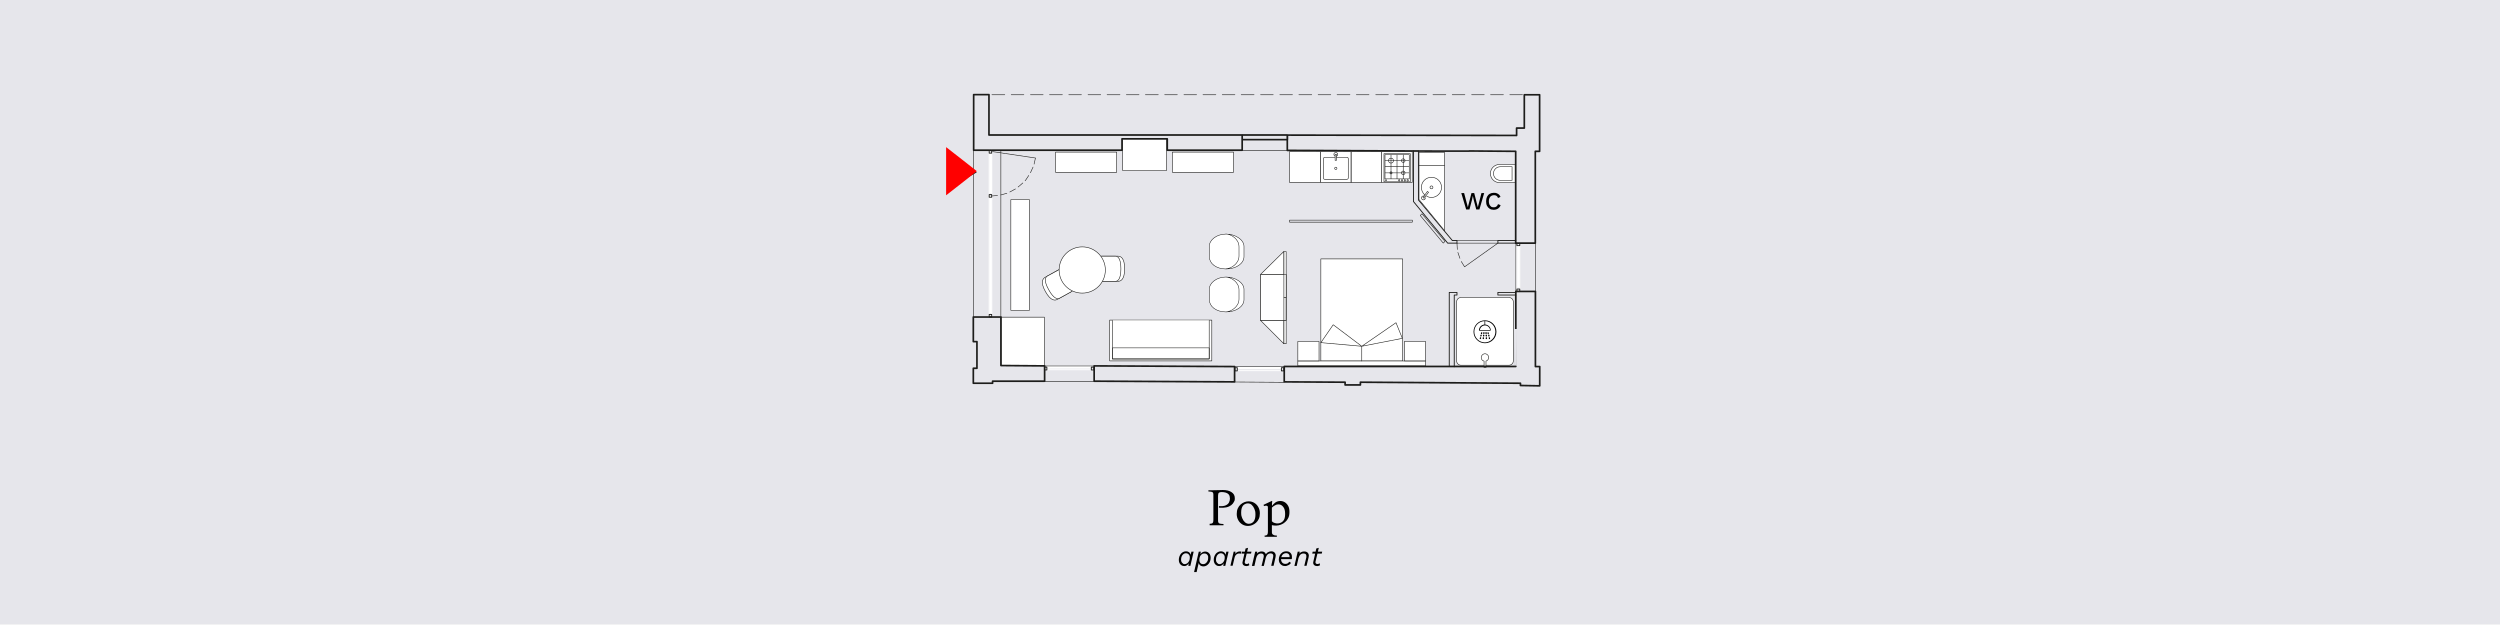 <svg xmlns="http://www.w3.org/2000/svg" id="Livello_1" viewBox="0 0 2205.6 551"><defs><style>      .st0 {        fill: #1d1d1b;      }      .st1 {        fill: #e6e6eb;      }      .st2 {        isolation: isolate;      }      .st3 {        stroke: #fff;      }      .st3, .st4, .st5, .st6, .st7, .st8 {        fill: none;      }      .st3, .st6, .st7, .st8 {        stroke-linecap: round;        stroke-linejoin: round;      }      .st3, .st8 {        stroke-width: .8px;      }      .st9 {        fill: #fff;      }      .st4, .st5 {        stroke-miterlimit: 10;      }      .st4, .st6 {        stroke-width: .5px;      }      .st4, .st6, .st7, .st8 {        stroke: #1d1d1b;      }      .st5 {        stroke: #000;        stroke-width: .4px;      }      .st10 {        fill: red;      }      .st7 {        stroke-width: 1.5px;      }    </style></defs><rect class="st1" y="0" width="2205.6" height="551"></rect><rect class="st9" x="873" y="134.5" width="2.1" height="36.2"></rect><rect class="st9" x="873" y="173" width="1.9" height="103.4"></rect><rect class="st9" x="923.6" y="323.2" width="39.2" height="2"></rect><rect class="st9" x="1091.6" y="323.7" width="38.9" height="2"></rect><rect class="st9" x="1338.6" y="215.7" width="2" height="38.1"></rect><g><polygon class="st0" points="846.2 152 846.2 143 854 147.5 861.8 152 854 156.5 846.2 161.1 846.2 152"></polygon><line class="st6" x1="875.1" y1="133.7" x2="913.5" y2="139.4"></line><path class="st3" d="M872.7,279.7v-147.7M875,279.7v-147.7"></path><line class="st6" x1="858.9" y1="281.3" x2="858.9" y2="132.5"></line><path class="st8" d="M872.7,171.7h2.2v2.3h-2.2v-2.3ZM872.7,132.8h2.2v2.3h-2.2v-2.3Z"></path><path class="st6" d="M912.3,144.8l1.2-5.3M909.1,152.4l2.3-5M904.4,159.5l.9-1.2,2.3-3.5M898.2,165l2.1-1.8,2.1-1.8M890.9,169.4l3.8-2.1,1.2-.6M883,172l5.3-1.5M875,172.9l5.1-.4"></path><rect class="st8" x="872.7" y="277.4" width="2.2" height="2.2"></rect><path class="st6" d="M921.5,322.9h43.8M921.2,336.4h44.1M1332,83.6h11.2M1315,83.6h11.4M1298.3,83.6h11.2M1281.2,83.6h11.2M1264.2,83.6h11.4M1247.5,83.6h11.2M1230.4,83.6h11.4M1213.7,83.6h11.2M1196.6,83.6h11.2M1179.6,83.6h11.4M1162.9,83.6h11.2M1145.9,83.6h11.4M1129.1,83.6h11.2M1112.1,83.6h11.2M1095,83.6h11.4M1078.3,83.6h11.2M1061.3,83.6h11.4M1044.5,83.6h11.2M1027.5,83.6h11.2M1010.5,83.6h11.4M993.7,83.6h11.2M976.7,83.6h11.4M959.9,83.6h11.2M942.9,83.6h11.2M925.9,83.6h11.4M909.1,83.6h11.2M892.1,83.6h11.2M875.1,83.6h11.4M1289.2,230.7l2.9,4.7M1286.2,222.7l.9,2.6.9,2.6M1285.4,214.5l.3,5.6M1321.5,214.5l-29.4,20.9M1285.4,212.2h36.1M1321.5,214.5h-36.1M883,281.3v-148.7"></path><path class="st3" d="M962.8,326.2h-39.2M962.8,324h-39.2"></path><path class="st8" d="M921.5,323.9h2.1v2.5h-2.1v-2.5ZM965.1,323.9h-2.3v2.5h2.3v-2.5Z"></path><path class="st6" d="M1089.2,323.5h43.7M1089.2,337l43.7.3"></path><path class="st3" d="M1130.5,327h-38.9M1130.5,324.7h-38.9"></path><path class="st8" d="M1089.5,324.4h2.1v2.8h-2.1v-2.8ZM1132.6,324.4h-2.1v2.8h2.1v-2.8Z"></path><path class="st6" d="M1337.4,214.3v42.8M1354.7,214.3v42.8"></path><path class="st3" d="M1340.8,216.6v38.4M1338.3,216.6v38.4"></path><path class="st8" d="M1338.3,257.3v-2.3h2.5v2.3M1338.3,214.6v2.1h2.5v-2.1"></path><path class="st8" d="M1285.4,260.3h-2.3M1285.4,258h-6.8M1285.4,258v2.1M1283,260.3v63.3M1278.6,258v65.4M1337.3,260.3h-15.8M1337.3,258h-15.8M1321.5,258v2.3M1321.5,212.2v2.4M1337.3,212.2h-15.8M1337.3,214.5h-15.8M1285.4,212.2v2.4M1285.4,212.2h-4.1M1285.4,214.5h-8.2M1251.4,176.4l29.9,35.8M1247,177.8l30.2,36.7M1251.4,133.2v43.1M1247,133.2v44.6"></path><path class="st6" d="M1273.3,214.5l1.5-1.5-20.3-24.4-1.5,1.5,20.3,24.4ZM1246,196h-108.3v-1.8h108.3v1.8ZM1096,132.6h39.9"></path><g><path class="st9" d="M945.9,256.9c-6,3.3-9,5-13,7.2-1.9,1.1-5.8,1.8-10.6-6.9-4.8-8.6-2.1-11.5-.2-12.6,4-2.2,5.8-3.1,11.8-6.5"></path><path class="st6" d="M945.9,256.9c-6,3.3-9,5-13,7.2-1.9,1.1-5.8,1.8-10.6-6.9-4.8-8.6-2.1-11.5-.2-12.6,4-2.2,5.8-3.1,11.8-6.5"></path><path class="st9" d="M945.6,257.1c-4.9,2.7-7.4,4.1-10.7,5.9-1.6.9-4.9,1.3-9.7-7.4-4.8-8.6-2.7-11.2-1.1-12.1,3.3-1.8,5.3-2.9,10.2-5.6"></path><path class="st6" d="M945.6,257.1c-4.9,2.7-7.4,4.1-10.7,5.9-1.6.9-4.9,1.3-9.7-7.4-4.8-8.6-2.7-11.2-1.1-12.1,3.3-1.8,5.3-2.9,10.2-5.6"></path><path class="st9" d="M971.5,226h14.8c2.2,0,5.9,1.2,5.9,11.1s-3.7,11.1-5.9,11.1h-13.8"></path><path class="st6" d="M971.5,226h14.8c2.2,0,5.9,1.2,5.9,11.1s-3.7,11.1-5.9,11.1h-13.8"></path><path class="st9" d="M971.8,226h12.2c1.8,0,4.9,1.2,4.9,11.1s-3.1,11.1-4.9,11.1h-11.4"></path><path class="st6" d="M971.8,226h12.2c1.8,0,4.9,1.2,4.9,11.1s-3.1,11.1-4.9,11.1h-11.4"></path></g><rect class="st9" x="883" y="279.8" width="38.4" height="42.5"></rect><rect class="st6" x="883" y="279.8" width="38.4" height="42.5"></rect><g><path class="st9" d="M954.8,217.8c-11.2,0-20.4,9.1-20.4,20.4s9.1,20.4,20.4,20.4,20.4-9.1,20.4-20.4c0-11.3-9.2-20.4-20.4-20.4"></path><path class="st6" d="M954.8,217.8c-11.2,0-20.4,9.1-20.4,20.4s9.1,20.4,20.4,20.4,20.4-9.1,20.4-20.4c0-11.3-9.2-20.4-20.4-20.4"></path></g><rect class="st9" x="891.8" y="176.1" width="16.4" height="97.7"></rect><rect class="st6" x="891.8" y="176.1" width="16.4" height="97.7"></rect><rect class="st9" x="1034.3" y="134.2" width="54" height="17.8"></rect><rect class="st6" x="1034.3" y="134.2" width="54" height="17.8"></rect><rect class="st9" x="931.2" y="134.2" width="54" height="17.8"></rect><rect class="st6" x="931.2" y="134.2" width="54" height="17.8"></rect><rect class="st9" x="990.5" y="122.5" width="38.6" height="28"></rect><rect class="st6" x="990.5" y="122.5" width="38.6" height="28"></rect><rect class="st9" x="1112.1" y="242.2" width="22.5" height="40.5"></rect><rect class="st6" x="1112.1" y="242.2" width="22.5" height="40.5"></rect><rect class="st9" x="979" y="282.4" width="90.1" height="36"></rect><rect class="st6" x="979" y="282.4" width="90.1" height="36"></rect><polyline class="st9" points="1066.8 282.7 1066.8 316.7 981.4 316.7 981.4 282.7"></polyline><polyline class="st6" points="1066.8 282.7 1066.8 316.7 981.4 316.7 981.4 282.7"></polyline><rect class="st9" x="1165.3" y="228.4" width="72.2" height="90.1"></rect><rect class="st6" x="1165.3" y="228.4" width="72.2" height="90.1"></rect><rect class="st9" x="1145" y="318.5" width="112.7" height="4.3"></rect><rect class="st6" x="1145" y="318.5" width="112.7" height="4.3"></rect><rect class="st9" x="1112.1" y="242.2" width="22.5" height="40.5"></rect><rect class="st6" x="1112.1" y="242.2" width="22.5" height="40.5"></rect><path class="st6" d="M1112.1,282.7"></path><rect class="st9" x="1132.7" y="221.9" width="2" height="40.5"></rect><rect class="st6" x="1132.7" y="221.9" width="2" height="40.5"></rect><polygon class="st9" points="1134.6 303.2 1132.7 303.2 1132.7 262.4 1134.6 262.4 1134.6 282.7 1132.7 282.7 1132.7 303.2 1134.6 303.2"></polygon><polygon class="st6" points="1134.6 303.2 1132.7 303.2 1132.7 262.4 1134.6 262.4 1134.6 282.7 1132.7 282.7 1132.7 303.2 1134.6 303.2"></polygon><rect class="st9" x="1132.7" y="282.7" width="2" height="20.5"></rect><rect class="st6" x="1132.7" y="282.7" width="2" height="20.5"></rect><polygon class="st9" points="1112.1 282.7 1132.6 282.7 1132.6 303.2 1112.1 282.7"></polygon><polygon class="st6" points="1112.1 282.7 1132.6 282.7 1132.6 303.2 1112.1 282.7"></polygon><polygon class="st9" points="1132.6 221.9 1112.1 242.1 1132.6 242.1 1132.6 221.9"></polygon><polygon class="st6" points="1132.6 221.9 1112.1 242.1 1132.6 242.1 1132.6 221.9"></polygon><path class="st6" d="M1201.4,318.5v-12.9M1165.3,302.3l10.9-15.8,25.2,19,30.2-20.8,5.6,13.8-35.8,7-36.1-3.2Z"></path><rect class="st9" x="1239" y="301.2" width="18.7" height="17.2"></rect><rect class="st6" x="1239" y="301.2" width="18.7" height="17.2"></rect><rect class="st9" x="1145" y="301.2" width="18.7" height="17.2"></rect><rect class="st6" x="1145" y="301.2" width="18.7" height="17.2"></rect><g><path class="st9" d="M1097.6,221.9v4.5c0,6-6.9,10.9-15.9,10.9s-14.9-4.9-14.9-10.9v-9c0-6,6.8-10.9,14.9-10.9s15.9,4.9,15.9,10.9v4.5Z"></path><path class="st5" d="M1081.4,237.2c4.6-.1,11.7-4.5,11.7-11.3v-8.2c0-6.8-7-11.2-11.7-11.3M1097.5,221.9v4.5c0,6-6.9,10.9-15.8,10.9s-14.8-4.9-14.8-10.9v-9c0-6,6.8-10.9,14.8-10.9s15.8,4.9,15.8,10.9v4.5Z"></path><path class="st9" d="M1097.6,259.8v4.5c0,6-6.9,10.9-15.9,10.9s-14.9-4.9-14.9-10.9v-9c0-6,6.8-10.9,14.9-10.9s15.9,4.9,15.9,10.9v4.5Z"></path><path class="st5" d="M1081.4,275.2c4.6-.1,11.7-4.5,11.7-11.3v-8.2c0-6.8-7-11.2-11.7-11.3M1097.5,259.8v4.5c0,6-6.9,10.9-15.8,10.9s-14.8-4.9-14.8-10.9v-9c0-6,6.8-10.9,14.8-10.9s15.8,4.9,15.8,10.9v4.5Z"></path></g><line class="st6" x1="1132.7" y1="242.1" x2="1134.6" y2="242.1"></line><rect class="st9" x="1219" y="133.8" width="26.9" height="27.2"></rect><rect class="st6" x="1219" y="133.8" width="26.9" height="27.2"></rect><rect class="st9" x="1192" y="133.8" width="26.9" height="27.2"></rect><rect class="st6" x="1192" y="133.8" width="26.9" height="27.2"></rect><rect class="st9" x="1165" y="133.8" width="26.9" height="27.2"></rect><rect class="st6" x="1165" y="133.8" width="26.9" height="27.2"></rect><rect class="st9" x="1137.7" y="133.7" width="27.2" height="27.3"></rect><rect class="st6" x="1137.7" y="133.7" width="27.2" height="27.3"></rect><g><path class="st9" d="M1188.2,158.3h-19.5c-.7,0-1.2-.5-1.2-1.2v-17.1c0-.6.5-1.2,1.2-1.2h19.5c.7,0,1.2.5,1.2,1.2v17.1c0,.6-.5,1.2-1.2,1.2"></path><path class="st6" d="M1221.9,157.8v-21.4M1222.5,159.5h.6v-.9h-.6v.9ZM1236.9,159.7c.3,0,.6-.2.6-.6s-.2-.6-.6-.6-.6.2-.6.6.3.6.6.6M1241.9,159.7c.3,0,.6-.2.6-.6s-.2-.6-.6-.6-.6.2-.6.6.3.6.6.6M1239.4,159.7c.3,0,.6-.2.6-.6s-.2-.6-.6-.6-.6.2-.6.6.3.6.6.6M1238,154.1c.9,0,1.6-.7,1.6-1.6s-.7-1.6-1.6-1.6-1.6.7-1.6,1.6.8,1.6,1.6,1.6M1243.3,136.4v21.4M1238,136.4v21.4M1238,143.3c.9,0,1.6-.7,1.6-1.6s-.7-1.6-1.6-1.6-1.6.7-1.6,1.6.8,1.6,1.6,1.6M1234.4,159.7c.3,0,.6-.2.6-.6s-.2-.6-.6-.6-.6.2-.6.6.3.6.6.6M1227.2,143.9c1.2,0,2.2-1,2.2-2.2s-1-2.2-2.2-2.2-2.2,1-2.2,2.2c0,1.2,1,2.2,2.2,2.2M1227.2,153.5c.6,0,1-.5,1-1s-.5-1-1-1-1,.5-1,1,.4,1,1,1M1232.5,136.4v21.4M1227.2,136.4v21.4M1244.2,160.4h-23.2v-24.9h23.2v24.9ZM1243.3,141.7h-21.4M1243.3,147h-21.4M1243.3,152.5h-21.4M1243.3,157.8h-21.4M1221.9,136.4h21.4M1188.2,158.2h-19.4c-.7,0-1.2-.5-1.2-1.2v-17c0-.6.5-1.2,1.2-1.2h19.5c.7,0,1.2.5,1.2,1.2v17c0,.7-.6,1.2-1.3,1.2Z"></path><path class="st9" d="M1178.5,147.5c-.6,0-1,.5-1,1s.5,1,1,1,1-.5,1-1-.5-1-1-1"></path><path class="st6" d="M1178.5,147.5c-.5,0-1,.4-1,1s.4,1,1,1,1-.4,1-1c0-.5-.5-1-1-1"></path><path class="st9" d="M1178.5,134.4c1,0,1.7.8,1.7,1.7s-.8,1.7-1.7,1.7-1.7-.8-1.7-1.7c0-.9.7-1.7,1.7-1.7"></path><path class="st4" d="M1178.5,134.5c.9,0,1.7.8,1.7,1.7s-.8,1.7-1.7,1.7-1.7-.8-1.7-1.7.7-1.7,1.7-1.7Z"></path></g><rect class="st9" x="1177.8" y="136.1" width="1.2" height="5.3"></rect><rect class="st4" x="1177.9" y="136.2" width="1.2" height="5.2"></rect><rect class="st9" x="1251.9" y="134.4" width="22.5" height="11.4"></rect><rect class="st6" x="1251.9" y="134.4" width="22.5" height="11.4"></rect><polygon class="st9" points="1251.9 176 1274.5 203.6 1274.5 145.8 1251.9 145.8 1251.9 176"></polygon><polygon class="st6" points="1251.9 176 1274.5 203.6 1274.5 145.8 1251.9 145.8 1251.9 176"></polygon><g><path class="st6" d="M1262.9,164c-.7,0-1.3.6-1.3,1.3s.6,1.3,1.3,1.3,1.3-.6,1.3-1.3-.6-1.3-1.3-1.3M1262.9,156.4c-4.9,0-8.9,4-8.9,8.9s4,8.9,8.9,8.9,8.9-4,8.9-8.9-4-8.9-8.9-8.9"></path><path class="st4" d="M1254.8,176c-.8-.6-.9-1.6-.4-2.4s1.6-.9,2.4-.4.9,1.6.4,2.4-1.6,1-2.4.4Z"></path></g><rect class="st9" x="1254.4" y="171.1" width="6.8" height="1.2" transform="translate(373.8 1082.8) rotate(-53.6)"></rect><polygon class="st4" points="1255.4 174.2 1259.3 168.9 1260.3 169.6 1256.4 175 1255.4 174.2"></polygon><g><path class="st9" d="M1336.8,145.1h-13.9c-4.4,0-8,3.6-8,8s3.6,8,8,8h13.9v-16Z"></path><path class="st4" d="M1336.8,145.1h-13.9c-4.4,0-8,3.6-8,8s3.6,8,8,8h13.9v-16Z"></path><path class="st9" d="M1334,147.1h-10.4c-3.3,0-6,2.7-6,6s2.7,6,6,6h10.4v-12Z"></path><path class="st4" d="M1334,147.1h-10.4c-3.3,0-6,2.7-6,6s2.7,6,6,6h10.4v-12Z"></path><path class="st9" d="M1331.3,322.2h-42.4c-2.1,0-3.8-1.7-3.8-3.8v-52.2c0-2.1,1.7-3.8,3.8-3.8h42.4c2.1,0,3.8,1.7,3.8,3.8v52.2c0,2.1-1.7,3.8-3.8,3.8"></path><path class="st6" d="M1331.3,322.2h-42.4c-2.1,0-3.8-1.7-3.8-3.8v-52.1c0-2.1,1.7-3.8,3.8-3.8h42.4c2.1,0,3.8,1.7,3.8,3.8v52.1c0,2.1-1.7,3.8-3.8,3.8Z"></path><path class="st9" d="M1313.4,315.4c0-1.8-1.5-3.3-3.3-3.3s-3.3,1.5-3.3,3.3,1.1,2.8,2.5,3.2v5.8h1.7v-5.8c1.4-.4,2.4-1.7,2.4-3.2"></path><path class="st4" d="M1313.4,315.4c0-1.8-1.5-3.3-3.3-3.3s-3.3,1.5-3.3,3.3,1.1,2.8,2.5,3.2v5.7h1.7v-5.7c1.3-.4,2.4-1.7,2.4-3.2Z"></path></g><path class="st7" d="M1095.9,119.1h39.9v4.1h-39.9v-4.1ZM1358.4,340.4l-17-.3v-2l-141.2-.9v2.4h-13.5v-2.4l-53.7-.3v-13.6h204.3c0,.1,0-66.2,0-66.2h17.3v66.3h3.8v17M921.5,336.3h-45.8v1.8h-17v-13.2h3.2v-23.5h-3.2v-21.7h24.4v42.8l38.5.3v13.5h0ZM1089.2,336.9v-13.5l-123.9-.6v13.5l123.9.6ZM1296.1,133.2l41.1.3v81h17.3v-81h3.8v-49.9h-13.5v29.4h-6.8v6.5l-202.3-.3v13.5h6.7l121.9.6h31.8ZM1095.9,119.1h-66.1c0,0-39.9,0-39.9,0h-117.4v-35.6h-13.5v49h130.9v-10h39.9v10h66.1v-13.5h0Z"></path></g><g class="st2"><path d="M1293.5,184.8l-4.3-14.5h2.5l3.3,12.5,3.2-12.5h2.4l3.2,12.5,3.2-12.5h2.4l-4.2,14.5h-2.8l-2.3-8.7-.7-3.3h0l-.7,3.3-2.3,8.7h-2.9Z"></path><path d="M1323.9,181c-.3.9-.7,1.6-1.3,2.2-.6.6-1.3,1.1-2.1,1.4-.8.3-1.7.5-2.6.5-1.4,0-2.6-.3-3.6-.9s-1.8-1.5-2.4-2.6-.8-2.4-.8-4,.3-2.9.8-4c.6-1.1,1.3-2,2.4-2.6s2.2-.9,3.6-.9,1.8.1,2.6.4c.8.3,1.4.7,2,1.2.5.5,1,1.2,1.3,2l-2.2,1c-.3-.9-.7-1.5-1.3-1.9s-1.3-.6-2.2-.6-1.7.2-2.4.6c-.7.4-1.2,1-1.6,1.8s-.6,1.8-.6,2.9.2,2.1.5,2.9c.4.8.9,1.4,1.5,1.9s1.5.6,2.4.6,1.7-.2,2.3-.7c.7-.5,1.1-1.2,1.4-2.1l2.3.9Z"></path></g><polygon class="st10" points="834.7 151 834.7 129.8 848.3 140.4 861.8 151 848.3 161.7 834.7 172.3 834.7 151"></polygon><g id="Livello_11" data-name="Livello_1"><g class="st2"><path d="M1067.2,463.2v-1.1c.8,0,1.5-.1,2-.3.5-.2.8-.5,1-1s.3-1.3.3-2.3v-21.4c0-1.1,0-1.8-.3-2.3-.2-.5-.7-.8-1.3-.9-.6-.2-1.5-.2-2.8-.3v-1.1h4.4c2.1,0,3.8,0,5.1-.1,1.3-.1,2.4-.1,3.2-.1,3.2,0,5.8.6,7.7,1.9,1.9,1.2,2.9,3,2.9,5.3s-.3,2.2-.8,3.3c-.5,1.1-1.3,2-2.4,2.9-1.1.8-2.5,1.5-4.3,1.9s-3.9.5-6.5.3v-1.4c2.5.2,4.4,0,5.8-.6s2.4-1.4,3-2.5.9-2.3.9-3.5-.3-2.8-1-3.6-1.6-1.4-2.7-1.7c-1.1-.3-2.3-.5-3.6-.5s-1.8.2-2.4.6c-.5.4-.8,1.2-.8,2.6v21.4c0,1,0,1.8.3,2.3.2.5.7.8,1.4,1s1.7.2,3.1.3v1.1h-12.2v-.2h0Z"></path><path d="M1101.6,442.3c1.8,0,3.4.4,4.9,1.3s2.7,2.1,3.6,3.7,1.4,3.4,1.4,5.5-.3,3.5-.9,4.9-1.5,2.6-2.5,3.5-2.2,1.6-3.4,2.1c-1.2.5-2.5.7-3.7.7-1.7,0-3.4-.4-4.9-1.3s-2.7-2.1-3.6-3.7-1.4-3.4-1.4-5.5.3-3.5.9-4.9,1.5-2.6,2.5-3.5,2.2-1.6,3.4-2.1c1.3-.5,2.5-.7,3.7-.7ZM1101.7,462.1c1.8,0,3.2-.7,4.3-2,1-1.3,1.6-3.3,1.6-6s-.3-3.6-.9-5.1-1.4-2.7-2.4-3.6-2.2-1.3-3.5-1.3-3.2.7-4.2,2-1.6,3.3-1.6,6,.3,3.5.9,5,1.4,2.7,2.4,3.6c1,.9,2.1,1.4,3.4,1.4Z"></path><path d="M1126.5,472.5v1.1h-10.8v-1.1c.7,0,1.3-.1,1.7-.3.4-.2.7-.5.9-1,.2-.5.3-1.3.3-2.3v-20.8c0-.8,0-1.4-.4-1.6s-.6-.4-1-.4-.7,0-1,.1-.7.2-1,.3l-.5-1.1,7.4-3.5.3.3c0,.3,0,.8-.2,1.6,0,.8,0,1.6,0,2.5h0c.8-1.1,1.8-2.1,3-3,1.2-.8,2.7-1.3,4.3-1.3s2.8.4,4,1.1c1.2.8,2.2,1.8,3,3.3.8,1.4,1.1,3.2,1.1,5.3s-.3,3.7-1,5.2-1.6,2.7-2.8,3.7c-1.1,1-2.4,1.8-3.8,2.3s-2.8.8-4.2.8-1.4,0-2-.1-1.2-.2-1.7-.3v5.4c0,1.1,0,1.9.3,2.3s.6.8,1.3,1c.6.4,1.6.5,2.8.5ZM1127,461.8c2,0,3.6-.7,4.9-2s1.9-3.4,1.9-6.3-.5-4.7-1.6-6.2-2.5-2.3-4.2-2.3-2.1.3-3.1.8-1.9,1.2-2.8,2v12.1c.7.8,1.6,1.3,2.5,1.5.9.3,1.7.4,2.4.4Z"></path></g><g class="st2"><path d="M1044.8,499.4c-1,0-1.8-.2-2.5-.7s-1.3-1.1-1.7-1.9c-.4-.8-.6-1.8-.6-2.9s.2-2,.5-2.9.8-1.7,1.3-2.4c.6-.7,1.2-1.2,2-1.6s1.6-.6,2.5-.6,1.4.1,2,.4c.6.2,1.1.6,1.4,1.1.4.5.7,1,.8,1.6l.6-2.8h2l-2.9,12.5h-1.8l.4-2.3c-.4.8-1,1.4-1.7,1.8-.6.5-1.4.7-2.3.7ZM1045.3,497.7c.6,0,1.1-.2,1.7-.5s1-.7,1.4-1.2.7-1.1,1-1.8c.2-.7.3-1.5.3-2.3s0-1.4-.4-2-.7-1-1.2-1.3-1.1-.5-1.7-.5-1.3.1-1.8.4-1,.7-1.4,1.2-.7,1.1-.9,1.8-.3,1.4-.3,2.2,0,1.5.4,2.1.7,1,1.2,1.3c.3.5,1,.6,1.7.6Z"></path><path d="M1053.5,504.5l4.1-17.8h1.8l-.5,3.1-.3.3c.2-.8.5-1.4,1-1.9s1-.9,1.7-1.2c.7-.3,1.4-.4,2.1-.4s1.7.2,2.4.7,1.3,1.1,1.7,1.9c.4.8.6,1.8.6,2.9s-.2,2.1-.5,3-.8,1.7-1.4,2.4-1.3,1.2-2,1.6c-.8.4-1.6.6-2.5.6s-1.5-.2-2.2-.5-1.1-.8-1.5-1.4-.6-1.3-.6-2.1l.4-.2-2.1,9.2h-2.2v-.2ZM1061.5,497.7c.6,0,1.2-.1,1.7-.4s1-.7,1.4-1.2.7-1.1,1-1.8c.2-.7.3-1.5.3-2.3s0-1.5-.4-2c-.3-.6-.7-1-1.2-1.3s-1.1-.4-1.8-.4-1.2.1-1.8.4c-.5.3-1,.7-1.4,1.2s-.7,1.1-.9,1.9-.3,1.5-.3,2.3.3,2,.9,2.6c.6.7,1.4,1,2.5,1Z"></path><path d="M1075.6,499.4c-1,0-1.8-.2-2.5-.7s-1.3-1.1-1.7-1.9c-.4-.8-.6-1.8-.6-2.9s.2-2,.5-2.9.8-1.7,1.3-2.4c.6-.7,1.2-1.2,2-1.6s1.6-.6,2.5-.6,1.4.1,2,.4c.6.2,1.1.6,1.4,1.1.4.5.7,1,.8,1.6l.6-2.8h2l-2.9,12.5h-1.8l.4-2.3c-.4.8-1,1.4-1.7,1.8-.6.5-1.4.7-2.3.7ZM1076.1,497.7c.6,0,1.1-.2,1.7-.5s1-.7,1.4-1.2.7-1.1,1-1.8c.2-.7.3-1.5.3-2.3s0-1.4-.4-2-.7-1-1.2-1.3-1.1-.5-1.7-.5-1.3.1-1.8.4-1,.7-1.4,1.2-.7,1.1-.9,1.8-.3,1.4-.3,2.2,0,1.5.4,2.1.7,1,1.2,1.3c.3.5,1,.6,1.7.6Z"></path><path d="M1085.5,499.2l2.9-12.5h1.6l-.3,2.9-.3-.2c.3-.6.6-1.1,1.1-1.6.5-.4,1-.8,1.6-1s1.2-.3,1.8-.3h.7c.2,0,.4.1.6.2l-.6,1.9c-.2-.1-.4-.1-.6-.2-.2,0-.5-.1-.7-.1-.6,0-1.2.1-1.8.4-.6.3-1,.7-1.5,1.3-.4.6-.7,1.4-.9,2.3l-1.6,6.8h-2,0Z"></path><path d="M1095.3,488.4l.4-1.7h8.4l-.4,1.7h-8.4ZM1099.5,499.4c-.8,0-1.5-.2-2-.5-.6-.3-1-.8-1.2-1.4s-.3-1.3,0-2.1l2.6-11.5,2.2-.6-2.9,12.2c-.2.8,0,1.3.3,1.6s.8.5,1.4.5.8-.1,1.1-.2c.3-.1.6-.3.8-.5l.4,1.7c-.4.3-.8.5-1.3.6-.3.2-.8.2-1.3.2Z"></path><path d="M1104.5,499.2l2.9-12.5h1.8l-.5,2.8h-.2c.3-1.1.9-1.8,1.8-2.3s1.8-.7,2.8-.7,1.7.2,2.3.6c.6.4,1.1,1,1.4,1.8s.3,1.7,0,2.9l-1.8,7.5h-2l1.8-7.5c.3-1.1.2-2-.2-2.6-.4-.6-1.1-.9-2-.9s-1.4.2-2,.5-1.1.8-1.5,1.5-.7,1.5-.9,2.4l-1.5,6.6h-2.2ZM1121.5,499.2l1.7-7.5c.2-1.1.2-2-.2-2.6-.4-.6-1.1-.9-2-.9s-1.4.2-2,.5-1.1.8-1.5,1.5-.7,1.5-1,2.4l-.2-2.6c.5-1.2,1.2-2.1,2.2-2.7s2-.9,3.1-.9,1.7.2,2.3.6c.6.4,1.1,1,1.4,1.8s.3,1.7,0,2.9l-1.7,7.5h-2.1Z"></path><path d="M1133.8,499.4c-1.1,0-2.1-.2-3-.8s-1.5-1.2-1.9-2c-.4-.9-.7-1.8-.7-2.9s.3-2.5.8-3.6,1.3-2,2.3-2.7,2.2-1,3.6-1,1.9.2,2.6.6,1.3,1,1.7,1.7c.4.7.6,1.5.6,2.5s0,.7,0,1c0,.4,0,.7-.3,1.1h-10.2v-1.8h9.3l-.9.7c0-.2,0-.4,0-.6v-.6c0-.6,0-1.1-.4-1.6-.2-.5-.6-.8-1-1s-1-.4-1.6-.4-1.5.2-2.1.5-1,.8-1.4,1.3-.6,1.2-.8,1.8c-.2.7-.2,1.4-.2,2s.2,1.4.5,2,.7,1,1.3,1.4c.6.3,1.2.5,2,.5s1.5-.2,2.1-.5c.5-.4,1-.8,1.3-1.4l1.6,1c-.4.5-.8,1-1.3,1.4s-1.1.7-1.8.9c-.6.4-1.3.5-2.1.5Z"></path><path d="M1142,499.2l2.9-12.5h1.8l-.5,2.8h-.2c.3-1.1.9-1.8,1.8-2.3s1.8-.7,2.8-.7,1.8.2,2.5.6,1.1,1,1.4,1.8.3,1.7,0,2.8l-1.8,7.5h-2l1.8-7.5c.2-1.1,0-1.9-.3-2.5-.5-.6-1.2-.9-2.2-.9s-1.4.2-2,.5-1.1.8-1.5,1.5-.7,1.5-1,2.4l-1.5,6.6h-2Z"></path><path d="M1157.7,488.4l.4-1.7h8.4l-.4,1.7h-8.4ZM1161.9,499.4c-.8,0-1.5-.2-2-.5s-1-.8-1.2-1.4-.3-1.3,0-2.1l2.6-11.5,2.2-.6-2.9,12.2c-.2.8,0,1.3.3,1.6s.8.5,1.4.5.8-.1,1.1-.2c.3-.1.6-.3.8-.5l.4,1.7c-.4.3-.8.5-1.3.6-.3.2-.8.2-1.3.2Z"></path></g></g><g><path d="M1310.1,282.6c-5.6,0-10.1,4.5-10.1,10.1s4.5,10.1,10.1,10.1,10.1-4.5,10.1-10.1-4.5-10.1-10.1-10.1ZM1310.1,287.1c2.3,0,4.3,1.8,4.5,4.1h-9c.2-2.3,2.2-4.1,4.5-4.1ZM1310.1,302.1c-5.2,0-9.4-4.2-9.4-9.4s4-9.2,9-9.4v3c-2.6.2-4.7,2.2-4.9,4.8,0,.2,0,.4.2.5.1.2.3.2.5.2h9c.2,0,.4,0,.5-.2.1-.1.2-.3.2-.5-.2-2.6-2.3-4.6-4.9-4.8v-3c5,.2,9,4.3,9,9.4s-4.2,9.4-9.4,9.4Z"></path><path d="M1309.2,293c-.4,0-.7.3-.7.8,0,.5.2.9.6.9.4,0,.7-.3.7-.8s-.2-.9-.6-.9Z"></path><path d="M1309,295.2c-.4,0-.7.3-.7.8s.2.9.6.9c.4,0,.7-.3.7-.8,0-.5-.2-.9-.6-.9Z"></path><path d="M1308.7,297.5c-.4,0-.7.3-.7.8s.2.9.6.9c.4,0,.7-.3.7-.8,0-.5-.2-.9-.6-.9Z"></path><path d="M1311.1,294.7c.4,0,.6-.4.6-.9,0-.5-.4-.8-.7-.8-.4,0-.6.4-.6.9s.4.8.7.8Z"></path><path d="M1311.3,296.9c.4,0,.6-.4.6-.9s-.4-.8-.7-.8c-.4,0-.6.4-.6.9,0,.5.4.8.7.8Z"></path><path d="M1311.3,297.5c-.4,0-.6.4-.6.9,0,.5.4.8.7.8.4,0,.6-.4.6-.9s-.4-.8-.7-.8Z"></path><path d="M1313.5,293.8c-.1-.5-.5-.8-.8-.7s-.5.5-.4,1,.5.8.8.7c.3,0,.5-.5.4-1Z"></path><path d="M1314.1,295.9c-.1-.5-.5-.8-.8-.7-.3,0-.5.5-.4,1,.1.5.5.8.8.7.3,0,.5-.5.4-1Z"></path><path d="M1313.8,297.5c-.3,0-.5.5-.4,1,.1.5.5.8.8.7.3,0,.5-.5.4-1-.1-.5-.5-.8-.8-.7Z"></path><path d="M1307.3,293.1c-.3,0-.7.2-.8.7-.1.5,0,.9.4,1,.3,0,.7-.2.8-.7s0-.9-.4-1Z"></path><path d="M1306.8,295.2c-.3,0-.7.2-.8.7-.1.5,0,.9.4,1,.3,0,.7-.2.8-.7.1-.5,0-.9-.4-1Z"></path><path d="M1306.3,297.5c-.3,0-.7.2-.8.7-.1.5,0,.9.4,1,.3,0,.7-.2.8-.7s0-.9-.4-1Z"></path></g><rect class="st6" x="981.4" y="306.9" width="85.4" height="9.8"></rect></svg>